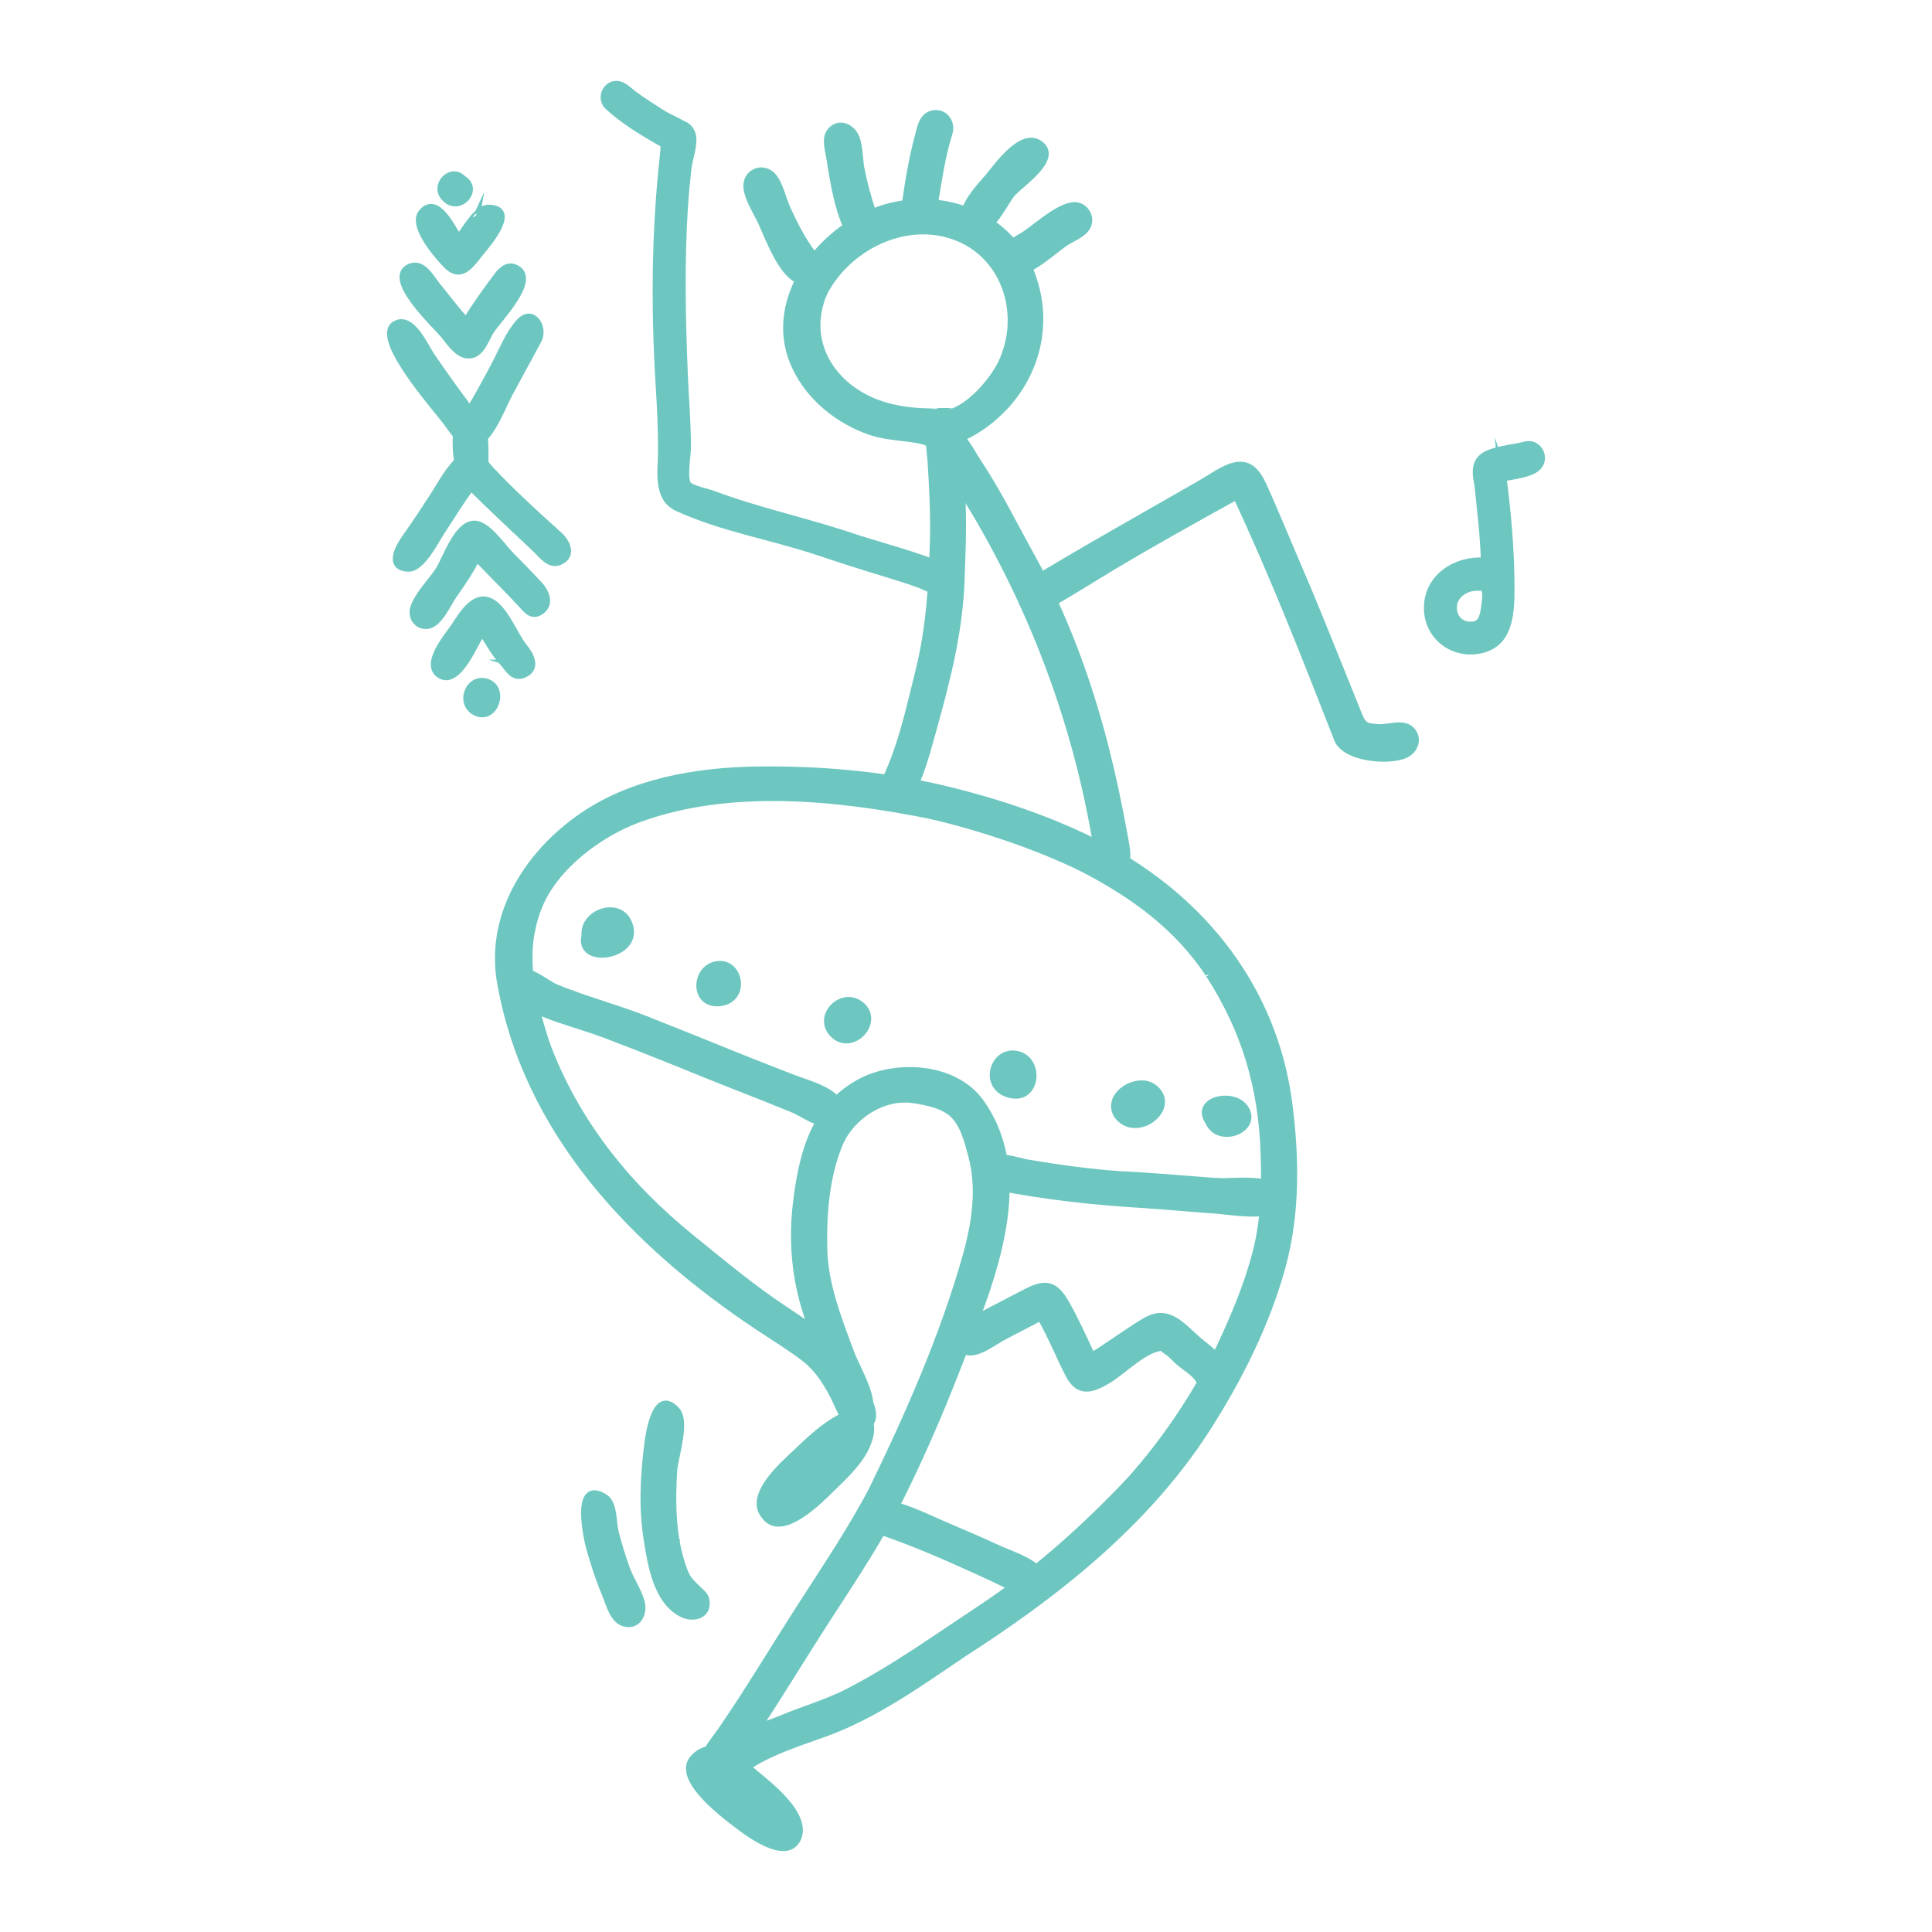 <?xml version="1.0" encoding="utf-8"?>
<!-- Generator: Adobe Illustrator 16.0.0, SVG Export Plug-In . SVG Version: 6.00 Build 0)  -->
<!DOCTYPE svg PUBLIC "-//W3C//DTD SVG 1.1//EN" "http://www.w3.org/Graphics/SVG/1.1/DTD/svg11.dtd">
<svg version="1.1" id="Calque_1" xmlns="http://www.w3.org/2000/svg" xmlns:xlink="http://www.w3.org/1999/xlink" x="0px" y="0px"
	 width="80px" height="80px" viewBox="0 0 80 80" enable-background="new 0 0 80 80" xml:space="preserve">
<g>
	<path fill="#6DC7C0" stroke="#6DC7C0" stroke-width="0.3" stroke-miterlimit="10" d="M63.157,18.432
		c-0.49,0.135-1.39,0.184-1.774,0.509c-0.366,0.311-0.242,0.807-0.167,1.225c-0.006-0.035-0.01-0.067-0.015-0.103
		c0.108,1.059,0.239,2.112,0.27,3.177c-1.166-0.086-2.328,0.648-2.359,1.88c-0.029,1.159,0.96,1.987,2.092,1.805
		c1.298-0.208,1.359-1.48,1.358-2.565c-0.001-1.533-0.132-3.059-0.33-4.58c0.395-0.077,1.233-0.155,1.485-0.498
		C64.012,18.882,63.657,18.299,63.157,18.432z M60.279,25.59c0.004,0.01,0.009,0.021,0.014,0.031
		C60.288,25.61,60.283,25.6,60.279,25.59z M61.23,25.819c0.012-0.004,0.025-0.009,0.037-0.014
		C61.255,25.811,61.242,25.815,61.23,25.819z M61.325,25.771l0.002-0.006L61.325,25.771z M61.328,25.763
		c0.003-0.009,0.006-0.017,0.01-0.024C61.334,25.746,61.332,25.754,61.328,25.763z M61.34,25.765c0.02-0.015,0.039-0.03,0.06-0.044
		C61.379,25.734,61.36,25.75,61.34,25.765z M61.459,25.281c-0.071,0.429-0.224,0.673-0.706,0.599
		c-0.422-0.065-0.634-0.462-0.562-0.871c0.075-0.422,0.54-0.705,0.961-0.695c0.215,0.005,0.252-0.06,0.339,0.12
		C61.581,24.614,61.479,25.083,61.459,25.281z M62.194,19.508c-0.002-0.02-0.006-0.038-0.008-0.057
		C62.192,19.469,62.195,19.487,62.194,19.508z"/>
	<g>
		<path fill="#6DC7C0" stroke="#6DC7C0" stroke-width="0.3" stroke-miterlimit="10" d="M21.521,13.334
			c-0.428,0.458-0.697,1.151-0.987,1.702c-0.344,0.655-0.695,1.303-1.076,1.938c-0.551-0.723-1.078-1.467-1.593-2.217
			c-0.274-0.403-0.829-1.714-1.5-1.317c-0.899,0.536,1.674,3.428,2.105,4.001c0.309,0.407,0.744,1.189,1.352,0.858
			c0.549-0.302,0.985-1.495,1.271-2.027c0.392-0.729,0.792-1.455,1.185-2.186C22.559,13.566,22.052,12.76,21.521,13.334z"/>
		<path fill="#6DC7C0" stroke="#6DC7C0" stroke-width="0.3" stroke-miterlimit="10" d="M21.392,11.132
			c-0.329-0.191-0.58,0.026-0.773,0.269c0.029-0.036,0.055-0.074,0.084-0.109c-0.493,0.646-0.972,1.316-1.403,2.004
			c-0.437-0.465-0.822-0.993-1.226-1.487c-0.263-0.324-0.583-0.96-1.097-0.741c-1.031,0.44,1.057,2.376,1.399,2.786
			c0.279,0.335,0.656,0.965,1.178,0.82c0.404-0.113,0.558-0.669,0.764-0.986C20.633,13.202,22.224,11.597,21.392,11.132z
			 M21.35,12.194c0.008-0.011,0.018-0.024,0.027-0.034C21.368,12.17,21.358,12.183,21.35,12.194z"/>
		<path fill="#6DC7C0" stroke="#6DC7C0" stroke-width="0.3" stroke-miterlimit="10" d="M20.214,8.627
			c-0.468,0.004-0.95,0.904-1.22,1.241c-0.262-0.373-0.89-1.796-1.514-1.071c-0.458,0.53,0.63,1.766,0.984,2.141
			c0.609,0.646,0.996,0.055,1.414-0.47C20.133,10.148,21.482,8.621,20.214,8.627z M19.305,10.287
			c0.004,0.006,0.008,0.012,0.012,0.018C19.312,10.299,19.308,10.292,19.305,10.287z M19.697,9.09
			c-0.001-0.018,0.001-0.035,0.008-0.05C19.702,9.057,19.699,9.073,19.697,9.09z M19.722,8.977c0.002,0,0.002-0.001,0.002-0.001
			S19.724,8.977,19.722,8.977z"/>
		<path fill="#6DC7C0" stroke="#6DC7C0" stroke-width="0.3" stroke-miterlimit="10" d="M19.162,7.412
			c-0.469-0.503-1.215,0.241-0.755,0.761C18.998,8.841,19.884,7.838,19.162,7.412z M19.179,7.435c0.011,0.009,0.02,0.016,0.03,0.024
			C19.199,7.451,19.19,7.444,19.179,7.435z"/>
		<path fill="#6DC7C0" stroke="#6DC7C0" stroke-width="0.3" stroke-miterlimit="10" d="M23.125,22.145
			c-0.937-0.836-1.921-1.74-2.782-2.653c-0.359-0.38-0.653-0.935-1.231-0.512c-0.471,0.345-0.844,1.074-1.159,1.559
			c-0.374,0.573-0.743,1.146-1.142,1.702c-0.25,0.348-0.796,1.237,0.09,1.282c0.558,0.025,1.131-1.156,1.391-1.547
			c0.404-0.603,0.772-1.23,1.213-1.809c0.872,0.873,1.793,1.714,2.686,2.566c0.274,0.26,0.575,0.707,1.005,0.504
			C23.74,22.979,23.445,22.432,23.125,22.145z"/>
		<path fill="#6DC7C0" stroke="#6DC7C0" stroke-width="0.3" stroke-miterlimit="10" d="M22.317,24.214
			c-0.381-0.407-0.768-0.81-1.161-1.204c-0.361-0.365-0.811-1.049-1.29-1.253c-0.847-0.358-1.369,1.378-1.715,1.896
			c-0.301,0.448-0.862,1.012-1.016,1.527c-0.112,0.373,0.154,0.763,0.565,0.712c0.468-0.058,0.803-0.847,1.041-1.199
			c0.351-0.518,0.733-1.035,0.993-1.606c0.611,0.644,1.248,1.264,1.851,1.914c0.226,0.244,0.449,0.582,0.844,0.271
			C22.807,24.977,22.576,24.489,22.317,24.214z"/>
		<path fill="#6DC7C0" stroke="#6DC7C0" stroke-width="0.3" stroke-miterlimit="10" d="M20.862,27.465
			c0.002,0,0.003,0.002,0.003,0.003C20.865,27.467,20.864,27.466,20.862,27.465z"/>
		<path fill="#6DC7C0" stroke="#6DC7C0" stroke-width="0.3" stroke-miterlimit="10" d="M21.686,26.793
			c-0.401-0.511-0.776-1.553-1.355-1.861c-0.679-0.363-1.197,0.545-1.502,1.002c-0.28,0.419-1.314,1.597-0.584,2.019
			c0.733,0.423,1.411-1.35,1.719-1.789c0.28,0.438,0.553,0.936,0.912,1.315c-0.003-0.004-0.006-0.008-0.009-0.011
			c0.225,0.277,0.428,0.637,0.849,0.438C22.251,27.655,21.957,27.112,21.686,26.793z M20.207,25.87L20.207,25.87
			c0.005-0.004,0.011-0.009,0.018-0.015C20.218,25.861,20.213,25.866,20.207,25.87z"/>
		<path fill="#6DC7C0" stroke="#6DC7C0" stroke-width="0.3" stroke-miterlimit="10" d="M20.173,28.258
			c-0.777-0.265-1.202,0.921-0.436,1.245C20.484,29.817,20.927,28.533,20.173,28.258z"/>
		<path fill="#6DC7C0" stroke="#6DC7C0" stroke-width="0.3" stroke-miterlimit="10" d="M20.086,19.268
			c-0.048-0.461,0.107-1.47-0.322-1.777c-0.393-0.28-0.769,0.051-0.846,0.441c-0.065,0.329-0.013,1.446,0.218,1.73
			c0.337,0.414,1.005,0.132,0.949-0.398C20.086,19.265,20.086,19.267,20.086,19.268z M20.066,19.124
			c0,0.006,0.002,0.012,0.002,0.016C20.068,19.136,20.066,19.13,20.066,19.124z"/>
	</g>
	<g>
		<path fill="#6DC7C0" stroke="#6DC7C0" stroke-width="0.3" stroke-miterlimit="10" d="M32.978,49.871
			c-0.164,1.426-0.061,2.86,0.347,4.232c0.217,0.729,0.476,1.451,0.736,2.168c0.24,0.666,0.423,1.664,0.835,2.231
			c0.338,0.463,1.123,0.425,1.122-0.282c-0.001-0.687-0.575-1.606-0.812-2.246c-0.501-1.354-1.06-2.764-1.098-4.22
			c-0.038-1.446,0.076-3.006,0.63-4.362c0.478-1.172,1.819-2.056,3.098-1.86c0.556,0.084,1.274,0.225,1.679,0.648
			c0.414,0.433,0.587,1.135,0.734,1.696c0.364,1.383,0.131,2.839-0.256,4.197c-0.947,3.321-2.376,6.557-3.887,9.655
			c0.024-0.049,0.049-0.098,0.075-0.141c-0.93,1.778-2.049,3.425-3.131,5.113c-1.066,1.663-2.08,3.367-3.203,4.995
			c-0.285,0.412-1.324,1.56-0.345,1.863c0.672,0.21,1.264-1.104,1.561-1.547c1.139-1.699,2.187-3.454,3.302-5.168
			c1.058-1.625,2.117-3.229,2.976-4.968c0.843-1.709,1.597-3.454,2.285-5.229c1.25-3.23,3.289-7.736,0.98-10.988
			c-1.067-1.503-3.507-1.649-5.011-0.826C33.688,45.874,33.215,47.845,32.978,49.871z M34.562,54.121
			c-0.005-0.015-0.011-0.029-0.017-0.047C34.551,54.092,34.557,54.106,34.562,54.121z"/>
		<path fill="#6DC7C0" stroke="#6DC7C0" stroke-width="0.3" stroke-miterlimit="10" d="M44.668,35.864
			c0.046,0.026,0.093,0.053,0.141,0.075C44.764,35.916,44.717,35.891,44.668,35.864z"/>
		<path fill="#6DC7C0" stroke="#6DC7C0" stroke-width="0.3" stroke-miterlimit="10" d="M22.638,43.303
			c-0.01-0.047-0.025-0.096-0.045-0.144C22.605,43.208,22.624,43.257,22.638,43.303z"/>
		<path fill="#6DC7C0" stroke="#6DC7C0" stroke-width="0.3" stroke-miterlimit="10" d="M38.541,33.76
			c0.052,0.017,0.105,0.027,0.159,0.033C38.647,33.783,38.597,33.771,38.541,33.76z"/>
		<path fill="#6DC7C0" stroke="#6DC7C0" stroke-width="0.3" stroke-miterlimit="10" d="M50.085,40.368
			c0.008,0.012,0.016,0.025,0.023,0.035C50.101,40.394,50.093,40.38,50.085,40.368z"/>
		<path fill="#6DC7C0" stroke="#6DC7C0" stroke-width="0.3" stroke-miterlimit="10" d="M20.704,40.512
			c1.041,6.32,5.571,11.02,10.727,14.443c0.608,0.403,1.236,0.788,1.82,1.226c0.661,0.494,1.027,1.126,1.392,1.854
			c0.211,0.423,0.481,1.398,1.162,1.065c0.722-0.352,0.043-1.319-0.192-1.777c-0.745-1.448-1.778-2.202-3.11-3.08
			c-1.373-0.905-2.625-1.958-3.901-2.991c-2.667-2.16-4.79-4.81-5.995-8.056c0.012,0.034,0.021,0.072,0.032,0.106
			c-0.014-0.046-0.032-0.095-0.045-0.144c0.004,0.015,0.009,0.026,0.014,0.037c-0.61-1.91-1.094-3.791-0.277-5.733
			c0.679-1.61,2.488-2.957,4.087-3.548c3.797-1.403,8.289-0.925,12.167-0.143c-0.015-0.003-0.028-0.008-0.043-0.013
			c0.056,0.012,0.106,0.023,0.159,0.033c-0.039-0.008-0.078-0.013-0.116-0.021c2.078,0.496,4.299,1.234,6.224,2.166
			c-0.046-0.023-0.092-0.051-0.14-0.074c0.048,0.026,0.096,0.052,0.141,0.075c0-0.001,0-0.001-0.001-0.001
			c2.105,1.094,3.963,2.421,5.279,4.434c0-0.001-0.001-0.002-0.002-0.004c0.008,0.012,0.016,0.025,0.023,0.035
			c-0.006-0.009-0.013-0.021-0.021-0.031c1.482,2.318,2.168,4.635,2.261,7.388c0.046,1.379,0.017,2.741-0.328,4.086
			c-0.362,1.405-0.933,2.742-1.55,4.049c0.005-0.007,0.009-0.017,0.015-0.023c-1.026,1.976-2.214,3.788-3.702,5.447
			c0,0,0.001-0.001,0.002-0.001c-0.035,0.04-0.068,0.075-0.103,0.116c0.034-0.039,0.067-0.076,0.101-0.115
			c-1.875,1.978-3.897,3.793-6.173,5.297c0.03-0.02,0.059-0.037,0.086-0.054c-1.821,1.194-3.631,2.508-5.571,3.506
			c-0.9,0.461-1.87,0.732-2.798,1.124c-0.689,0.289-2.246,0.691-2.511,1.492c-0.109,0.33-0.031,0.703,0.351,0.818
			c0.445,0.133,0.64-0.269,0.953-0.46c0.895-0.549,1.981-0.899,2.965-1.25c2.1-0.748,3.938-2.067,5.772-3.306
			c-0.044,0.023-0.085,0.05-0.129,0.08c3.905-2.491,7.702-5.46,10.237-9.409c1.323-2.063,2.458-4.321,3.112-6.688
			c0.604-2.188,0.575-4.518,0.286-6.757c-0.61-4.729-3.543-8.44-7.689-10.646c-2.022-1.075-4.435-1.876-6.662-2.4
			c-2.508-0.591-5.156-0.813-7.729-0.774c-2.461,0.041-5.103,0.498-7.162,1.909C21.938,35.298,20.309,37.759,20.704,40.512z
			 M34.149,57.115c-0.018-0.027-0.039-0.059-0.058-0.085C34.11,57.057,34.131,57.088,34.149,57.115z M24.261,46.502
			c-0.018-0.028-0.036-0.06-0.056-0.086C24.225,46.442,24.243,46.474,24.261,46.502z M30.865,73.172
			c0.003-0.01,0.009-0.016,0.018-0.019C30.876,73.159,30.871,73.165,30.865,73.172z M52.161,51.259
			c0.008-0.04,0.018-0.078,0.026-0.119C52.178,51.181,52.169,51.219,52.161,51.259z M52.316,47.016
			c-0.001-0.045-0.004-0.092-0.007-0.139C52.313,46.924,52.315,46.971,52.316,47.016z M26.995,33.714
			c-0.024,0.009-0.047,0.017-0.072,0.023C26.947,33.73,26.971,33.723,26.995,33.714z M22.003,38.572
			c0.007-0.026,0.012-0.057,0.017-0.084C22.015,38.516,22.01,38.546,22.003,38.572z"/>
		<path fill="#6DC7C0" stroke="#6DC7C0" stroke-width="0.3" stroke-miterlimit="10" d="M40.609,66.615
			c-0.008,0.005-0.018,0.012-0.026,0.019C40.592,66.627,40.601,66.621,40.609,66.615z"/>
		<path fill="#6DC7C0" stroke="#6DC7C0" stroke-width="0.3" stroke-miterlimit="10" d="M46.785,61.317
			c-0.037,0.037-0.071,0.074-0.103,0.116C46.716,61.393,46.75,61.357,46.785,61.317z"/>
		<path fill="#6DC7C0" stroke="#6DC7C0" stroke-width="0.3" stroke-miterlimit="10" d="M31.655,62.745
			c0.689,1.012,2.301-0.655,2.777-1.119c0.438-0.425,0.937-0.892,1.263-1.418c0.229-0.37,0.568-1.159,0.169-1.516
			c-0.755-0.672-2.385,0.989-2.902,1.475C32.439,60.656,30.98,61.927,31.655,62.745z"/>
		<path fill="#6DC7C0" stroke="#6DC7C0" stroke-width="0.3" stroke-miterlimit="10" d="M33.047,76.071
			c0.338-0.964-1.192-2.13-1.812-2.652c-0.694-0.587-1.718-1.489-2.516-0.609c-0.723,0.798,1.136,2.221,1.688,2.649
			C30.917,75.854,32.614,77.17,33.047,76.071z"/>
		<path fill="#6DC7C0" stroke="#6DC7C0" stroke-width="0.3" stroke-miterlimit="10" d="M40.06,55.967
			c0.474,0.094,1.112-0.436,1.519-0.643c0.506-0.26,1.008-0.525,1.512-0.789c0.443,0.769,0.769,1.597,1.175,2.382
			c0.394,0.762,0.905,0.642,1.586,0.237c0.614-0.366,1.349-1.136,2.033-1.328c0.333-0.093,0.167-0.049,0.455,0.133
			c0.169,0.104,0.313,0.284,0.465,0.416c0.251,0.217,0.626,0.435,0.819,0.708c0.164,0.231,0.146,0.526,0.417,0.679
			c0.392,0.22,0.776-0.018,0.866-0.425c0.171-0.771-0.784-1.393-1.27-1.809c-0.706-0.604-1.253-1.378-2.205-0.817
			c-0.761,0.452-1.469,0.988-2.223,1.453c-0.34-0.729-0.675-1.48-1.073-2.181c-0.434-0.765-0.804-0.891-1.573-0.503
			c-0.708,0.358-1.406,0.735-2.112,1.098c-0.267,0.135-0.672,0.253-0.813,0.548C39.476,55.467,39.688,55.895,40.06,55.967z
			 M48.251,55.607l-0.038,0.008L48.251,55.607z"/>
		<path fill="#6DC7C0" stroke="#6DC7C0" stroke-width="0.3" stroke-miterlimit="10" d="M36.365,63.366
			c1.431,0.477,2.821,1.089,4.191,1.715c0.378,0.171,0.754,0.347,1.125,0.53c0.248,0.125,0.53,0.411,0.786,0.48
			c0.625,0.169,0.975-0.489,0.617-0.975c-0.365-0.494-1.258-0.751-1.798-1.004c-0.714-0.332-1.441-0.639-2.165-0.949
			c-0.711-0.305-1.472-0.693-2.23-0.858C36.229,62.16,35.597,63.095,36.365,63.366z M42.236,65.923
			c-0.003-0.005-0.008-0.01-0.012-0.017C42.228,65.913,42.233,65.918,42.236,65.923z M42.169,65.859c0,0.001,0,0.001,0.001,0.002
			c-0.013-0.009-0.025-0.018-0.04-0.027C42.146,65.842,42.157,65.85,42.169,65.859z"/>
		<path fill="#6DC7C0" stroke="#6DC7C0" stroke-width="0.3" stroke-miterlimit="10" d="M21.377,41.368
			c1.131,0.745,2.43,0.992,3.677,1.463c1.331,0.502,2.651,1.034,3.97,1.57c1.271,0.515,2.554,1.003,3.821,1.525
			c0.394,0.163,1.07,0.665,1.51,0.567c0.606-0.137,0.52-0.79,0.145-1.095c-0.47-0.388-1.223-0.573-1.783-0.795
			c-0.637-0.254-1.278-0.494-1.913-0.751c-1.354-0.546-2.704-1.096-4.063-1.632c-1.217-0.48-2.495-0.812-3.701-1.305
			c-0.438-0.181-1.028-0.746-1.511-0.653C20.939,40.373,20.938,41.083,21.377,41.368z M33.811,46.344
			c-0.008-0.005-0.015-0.01-0.023-0.015C33.795,46.334,33.802,46.339,33.811,46.344z M23.731,41.165
			c-0.028-0.01-0.057-0.02-0.084-0.028C23.674,41.146,23.703,41.155,23.731,41.165z"/>
		<path fill="#6DC7C0" stroke="#6DC7C0" stroke-width="0.3" stroke-miterlimit="10" d="M50.402,48.932
			c-0.009-0.001-0.019-0.002-0.029-0.002C50.383,48.932,50.392,48.933,50.402,48.932z"/>
		<path fill="#6DC7C0" stroke="#6DC7C0" stroke-width="0.3" stroke-miterlimit="10" d="M41.23,49.127
			c2.099,0.413,4.204,0.639,6.336,0.759c-0.038-0.002-0.075-0.004-0.113-0.005c1.003,0.068,2.003,0.163,3.005,0.231
			c-0.009,0-0.019-0.001-0.029-0.002c0.578,0.044,2.901,0.468,2.6-0.638c-0.212-0.778-1.986-0.503-2.627-0.541
			c0.033,0.001,0.065,0.003,0.097,0.007c-0.051-0.004-0.101-0.007-0.152-0.011c0.009,0.001,0.018,0.001,0.026,0.002
			c-1.327-0.096-2.649-0.22-3.979-0.282c0.004,0,0.008,0,0.014,0.001c-1.282-0.088-2.561-0.269-3.827-0.479
			c-0.442-0.073-1.267-0.406-1.643-0.054C40.593,48.436,40.763,49.037,41.23,49.127z M51.933,50.16
			c-0.023-0.002-0.046-0.004-0.07-0.008C51.887,50.156,51.91,50.158,51.933,50.16z M50.716,48.951l0.057,0.003
			c-0.021-0.001-0.041-0.002-0.06-0.003C50.713,48.951,50.714,48.951,50.716,48.951z"/>
		<path fill="#6DC7C0" stroke="#6DC7C0" stroke-width="0.3" stroke-miterlimit="10" d="M50.716,48.951c-0.002,0-0.002,0-0.003,0
			c0.019,0.001,0.039,0.002,0.06,0.003L50.716,48.951z"/>
		<path fill="#6DC7C0" stroke="#6DC7C0" stroke-width="0.3" stroke-miterlimit="10" d="M24.23,38.746
			c-0.323,1.284,2.406,0.837,1.78-0.554C25.603,37.288,24.136,37.799,24.23,38.746z"/>
		<path fill="#6DC7C0" stroke="#6DC7C0" stroke-width="0.3" stroke-miterlimit="10" d="M29.83,41.511
			c1.124-0.154,0.786-1.783-0.208-1.549C28.746,40.17,28.732,41.651,29.83,41.511z"/>
		<path fill="#6DC7C0" stroke="#6DC7C0" stroke-width="0.3" stroke-miterlimit="10" d="M34.457,42.763
			c0.753,0.881,2.041-0.436,1.185-1.143C34.898,41.004,33.836,42.034,34.457,42.763z"/>
		<path fill="#6DC7C0" stroke="#6DC7C0" stroke-width="0.3" stroke-miterlimit="10" d="M41.815,45.313
			c1.125,0.286,1.287-1.415,0.319-1.64C41.123,43.436,40.653,45.023,41.815,45.313z M41.713,44.817L41.713,44.817
			C41.713,44.817,41.712,44.817,41.713,44.817L41.713,44.817z"/>
		<path fill="#6DC7C0" stroke="#6DC7C0" stroke-width="0.3" stroke-miterlimit="10" d="M46.27,46.181
			c0.78,1.046,2.52-0.314,1.518-1.123C47.124,44.52,45.753,45.346,46.27,46.181z M47.61,45.842c0,0.001-0.001,0.002-0.002,0.003
			C47.609,45.844,47.61,45.843,47.61,45.842z"/>
		<path fill="#6DC7C0" stroke="#6DC7C0" stroke-width="0.3" stroke-miterlimit="10" d="M50.049,46.441
			c0.417,0.985,2.111,0.304,1.483-0.574C51.049,45.195,49.44,45.553,50.049,46.441z"/>
		<path fill="#6DC7C0" stroke="#6DC7C0" stroke-width="0.3" stroke-miterlimit="10" d="M38.654,22.444
			c-0.054,1.823-0.155,3.564-0.597,5.344c-0.393,1.585-0.757,3.295-1.508,4.755c0.003-0.007,0.006-0.014,0.009-0.021
			c-0.414,0.84,0.676,1.193,1.092,0.442c0.471-0.85,0.723-1.838,0.982-2.766c0.571-2.049,1.085-4.05,1.16-6.186
			c0.035-1.031,0.083-2.065,0.045-3.098c-0.019-0.526-0.053-1.056-0.085-1.583c-0.022-0.368,0.067-1.043-0.128-1.37
			c-0.15-0.256-0.432-0.396-0.724-0.296c-0.584,0.197-0.369,0.975-0.342,1.43C38.627,20.212,38.687,21.323,38.654,22.444z"/>
		<path fill="#6DC7C0" stroke="#6DC7C0" stroke-width="0.3" stroke-miterlimit="10" d="M39.341,19.546
			c3.125,4.734,5.233,10.104,6.115,15.707c0.064,0.407,0.139,0.873,0.672,0.829c0.684-0.056,0.537-0.806,0.455-1.267
			c-0.242-1.357-0.528-2.715-0.873-4.051c-0.678-2.615-1.654-5.269-2.964-7.637c-0.743-1.343-1.428-2.736-2.28-4.015
			c-0.285-0.427-0.735-1.436-1.366-1.273C38.11,18.096,39.044,19.135,39.341,19.546z"/>
		<path fill="#6DC7C0" stroke="#6DC7C0" stroke-width="0.3" stroke-miterlimit="10" d="M38.776,17.045
			c0.001,0.001,0.002,0.001,0.004,0C38.779,17.045,38.777,17.046,38.776,17.045z"/>
		<path fill="#6DC7C0" stroke="#6DC7C0" stroke-width="0.3" stroke-miterlimit="10" d="M32.958,15.22
			c0.598,1.257,1.792,2.202,3.091,2.645c0.715,0.244,1.442,0.214,2.159,0.381c0.246,0.057,0.409,0.229,0.692,0.229
			c0.244,0.001,0.538-0.175,0.761-0.273c2.709-1.187,4.132-4.168,2.997-6.974c-1.028-2.538-4.067-3.428-6.485-2.448
			C33.764,9.754,31.701,12.611,32.958,15.22z M33.816,13.049c-0.003,0.017-0.007,0.034-0.012,0.054
			C33.809,13.083,33.813,13.065,33.816,13.049z M33.76,13.696c0.001,0.014,0.003,0.026,0.004,0.043
			C33.763,13.723,33.762,13.71,33.76,13.696z M34.99,15.929c0.017,0.015,0.034,0.03,0.052,0.045
			C35.024,15.959,35.007,15.943,34.99,15.929z M38.622,17.058c0.014-0.001,0.027-0.002,0.041-0.004
			C38.649,17.056,38.636,17.057,38.622,17.058z M38.888,9.603c-0.02-0.004-0.041-0.008-0.062-0.013
			C38.848,9.595,38.869,9.599,38.888,9.603z M34.113,12.113c0.976-1.861,3.265-3.036,5.307-2.369
			c2.199,0.716,3.018,3.252,2.063,5.278c-0.362,0.767-1.423,2.012-2.348,2.117c-0.148,0.02-0.49-0.076-0.676-0.079
			c-0.585-0.01-1.162-0.075-1.729-0.229C34.593,16.249,33.184,14.269,34.113,12.113z"/>
		<path fill="#6DC7C0" stroke="#6DC7C0" stroke-width="0.3" stroke-miterlimit="10" d="M33.471,10.287
			c-0.025-0.043-0.054-0.085-0.086-0.125C33.416,10.205,33.443,10.245,33.471,10.287z"/>
		<path fill="#6DC7C0" stroke="#6DC7C0" stroke-width="0.3" stroke-miterlimit="10" d="M31.539,9.199
			c0.291,0.642,0.789,2.005,1.449,2.349c0.283,0.147,0.651,0.058,0.814-0.223c0.232-0.402-0.136-0.765-0.35-1.07
			c0.006,0.01,0.012,0.022,0.019,0.032c-0.028-0.042-0.055-0.082-0.086-0.125c0.021,0.031,0.045,0.061,0.068,0.092
			c-0.343-0.516-0.623-1.072-0.879-1.634c-0.184-0.407-0.328-1.151-0.683-1.413c-0.365-0.271-0.862-0.078-0.948,0.364
			C30.85,8.049,31.354,8.791,31.539,9.199z"/>
		<path fill="#6DC7C0" stroke="#6DC7C0" stroke-width="0.3" stroke-miterlimit="10" d="M36.121,8.771
			c-0.006-0.023-0.014-0.046-0.022-0.069C36.105,8.725,36.112,8.747,36.121,8.771z"/>
		<path fill="#6DC7C0" stroke="#6DC7C0" stroke-width="0.3" stroke-miterlimit="10" d="M34.36,6.506
			c0.165,1.045,0.355,2.273,0.865,3.217c0.193,0.357,0.541,0.615,0.935,0.31c0.448-0.348,0.09-0.909-0.057-1.321
			c0.006,0.02,0.011,0.039,0.018,0.058c-0.009-0.023-0.016-0.045-0.022-0.069c0.001,0.004,0.003,0.008,0.004,0.011
			c-0.19-0.56-0.341-1.135-0.456-1.715c-0.081-0.407-0.056-1.06-0.266-1.41c-0.208-0.35-0.657-0.518-0.969-0.167
			C34.152,5.71,34.308,6.164,34.36,6.506z"/>
		<path fill="#6DC7C0" stroke="#6DC7C0" stroke-width="0.3" stroke-miterlimit="10" d="M37.474,8.6
			c-0.047,0.36,0.314,0.654,0.652,0.618c0.451-0.048,0.503-0.454,0.567-0.821c0.166-0.958,0.296-1.93,0.591-2.86
			c-0.007,0.013-0.014,0.027-0.021,0.042c0.205-0.434-0.132-0.967-0.639-0.859c-0.396,0.085-0.479,0.489-0.568,0.821
			C37.785,6.539,37.611,7.574,37.474,8.6z M39.225,5.657c-0.002,0.005-0.005,0.01-0.008,0.014
			C39.22,5.667,39.223,5.663,39.225,5.657z"/>
		<path fill="#6DC7C0" stroke="#6DC7C0" stroke-width="0.3" stroke-miterlimit="10" d="M40.178,9.435
			c0.744,0.489,1.35-0.987,1.714-1.417c0.361-0.424,2.002-1.476,1.135-2.063c-0.731-0.496-1.727,0.941-2.095,1.378
			C40.58,7.75,39.416,8.922,40.178,9.435z M41.843,8.074c-0.008,0.011-0.017,0.021-0.025,0.031
			C41.826,8.094,41.835,8.084,41.843,8.074z"/>
		<path fill="#6DC7C0" stroke="#6DC7C0" stroke-width="0.3" stroke-miterlimit="10" d="M42.112,11.223
			c0.588,0.042,1.56-0.912,2.043-1.214c0.294-0.185,0.776-0.355,0.894-0.715c0.107-0.329-0.105-0.693-0.442-0.763
			c-0.595-0.125-1.655,0.846-2.124,1.162c-0.281,0.189-0.787,0.405-0.899,0.756C41.47,10.802,41.736,11.204,42.112,11.223z"/>
		<g>
			<path fill="#6DC7C0" stroke="#6DC7C0" stroke-width="0.3" stroke-miterlimit="10" d="M25.183,4.402
				c0.649,0.605,1.5,1.106,2.264,1.542c0.308,0.176,0.713,0.451,1.036,0.179c0.287-0.242,0.2-0.62-0.052-0.848
				c-0.244-0.221-0.696-0.374-0.974-0.551c-0.408-0.259-0.824-0.52-1.214-0.807c-0.264-0.196-0.52-0.51-0.873-0.392
				C25.021,3.642,24.893,4.13,25.183,4.402z"/>
			<path fill="#6DC7C0" stroke="#6DC7C0" stroke-width="0.3" stroke-miterlimit="10" d="M27.477,6.416
				c-0.344,3.092-0.376,6.254-0.187,9.367c0.06,0.987,0.114,1.968,0.106,2.957c-0.006,0.777-0.209,1.881,0.655,2.279
				c1.836,0.845,3.884,1.177,5.793,1.814c0.969,0.326,1.941,0.635,2.92,0.931c0.445,0.136,0.891,0.276,1.328,0.437
				c0.367,0.135,0.966,0.546,1.345,0.277c0.955-0.674-0.974-1.242-1.383-1.383c-0.92-0.319-1.862-0.563-2.785-0.871
				c-1.901-0.637-3.889-1.058-5.762-1.761c-0.201-0.076-0.879-0.213-1.023-0.387c-0.2-0.243-0.025-1.207-0.024-1.515
				c0.005-1.035-0.089-2.063-0.13-3.096c-0.093-2.292-0.141-4.623,0.007-6.91c0.033-0.515,0.083-1.027,0.139-1.541
				c0.044-0.407,0.241-0.925,0.206-1.314c-0.034-0.388-0.397-0.7-0.794-0.514C27.466,5.386,27.521,6.04,27.477,6.416z"/>
		</g>
		<path fill="#6DC7C0" stroke="#6DC7C0" stroke-width="0.3" stroke-miterlimit="10" d="M42.593,24.165
			c2.333-1.424,4.715-2.746,7.082-4.109c1.008-0.58,1.942-1.437,2.6-0.001c0.526,1.149,1.001,2.33,1.503,3.49
			c0.564,1.303,1.092,2.624,1.622,3.939c0.256,0.636,0.51,1.271,0.767,1.905c0.253,0.621,0.256,0.717,0.954,0.747
			c0.414,0.016,0.995-0.232,1.314,0.104c0.322,0.339,0.148,0.813-0.237,0.996c-0.689,0.327-2.575,0.156-2.829-0.685
			c0.009,0.025,0.019,0.048,0.028,0.069c-0.02-0.045-0.039-0.094-0.056-0.143c0.005,0.019,0.012,0.034,0.018,0.049
			c-1.309-3.349-2.633-6.729-4.157-9.987c-1.713,0.944-3.426,1.899-5.106,2.901c-0.897,0.534-1.781,1.111-2.697,1.614
			c-0.312,0.173-0.622,0.351-0.935,0.055C42.171,24.835,42.262,24.366,42.593,24.165z"/>
		<path fill="#6DC7C0" stroke="#6DC7C0" stroke-width="0.3" stroke-miterlimit="10" d="M26.836,59.748
			c-0.174,1.337-0.244,2.675-0.032,4.008c0.164,1.038,0.399,2.538,1.447,3.063c0.425,0.213,1.062,0.095,0.979-0.528
			c-0.03-0.225-0.158-0.297-0.301-0.443c-0.277-0.287-0.447-0.384-0.602-0.786c-0.505-1.313-0.518-2.804-0.436-4.185
			c0,0.001,0,0.002,0,0.003c0-0.001,0-0.004,0-0.005c0,0,0,0.001,0,0.002c0.056-0.593,0.537-2.009,0.117-2.472
			C27.162,57.477,26.895,59.313,26.836,59.748z M28.008,63.829c-0.004-0.023-0.008-0.048-0.012-0.076
			C28,63.781,28.003,63.806,28.008,63.829z"/>
		<path fill="#6DC7C0" stroke="#6DC7C0" stroke-width="0.3" stroke-miterlimit="10" d="M27.892,60.88c0-0.002,0-0.004,0-0.005
			C27.892,60.876,27.893,60.879,27.892,60.88z"/>
		<path fill="#6DC7C0" stroke="#6DC7C0" stroke-width="0.3" stroke-miterlimit="10" d="M24.431,64.133
			c0.179,0.611,0.365,1.219,0.615,1.806c0.157,0.371,0.327,1.087,0.748,1.242c0.534,0.198,0.851-0.284,0.769-0.751
			c-0.081-0.467-0.463-1.003-0.625-1.459c-0.179-0.5-0.339-1.011-0.47-1.525c-0.103-0.401-0.04-1.189-0.438-1.436
			C23.759,61.222,24.32,63.751,24.431,64.133z"/>
	</g>
</g>
</svg>
